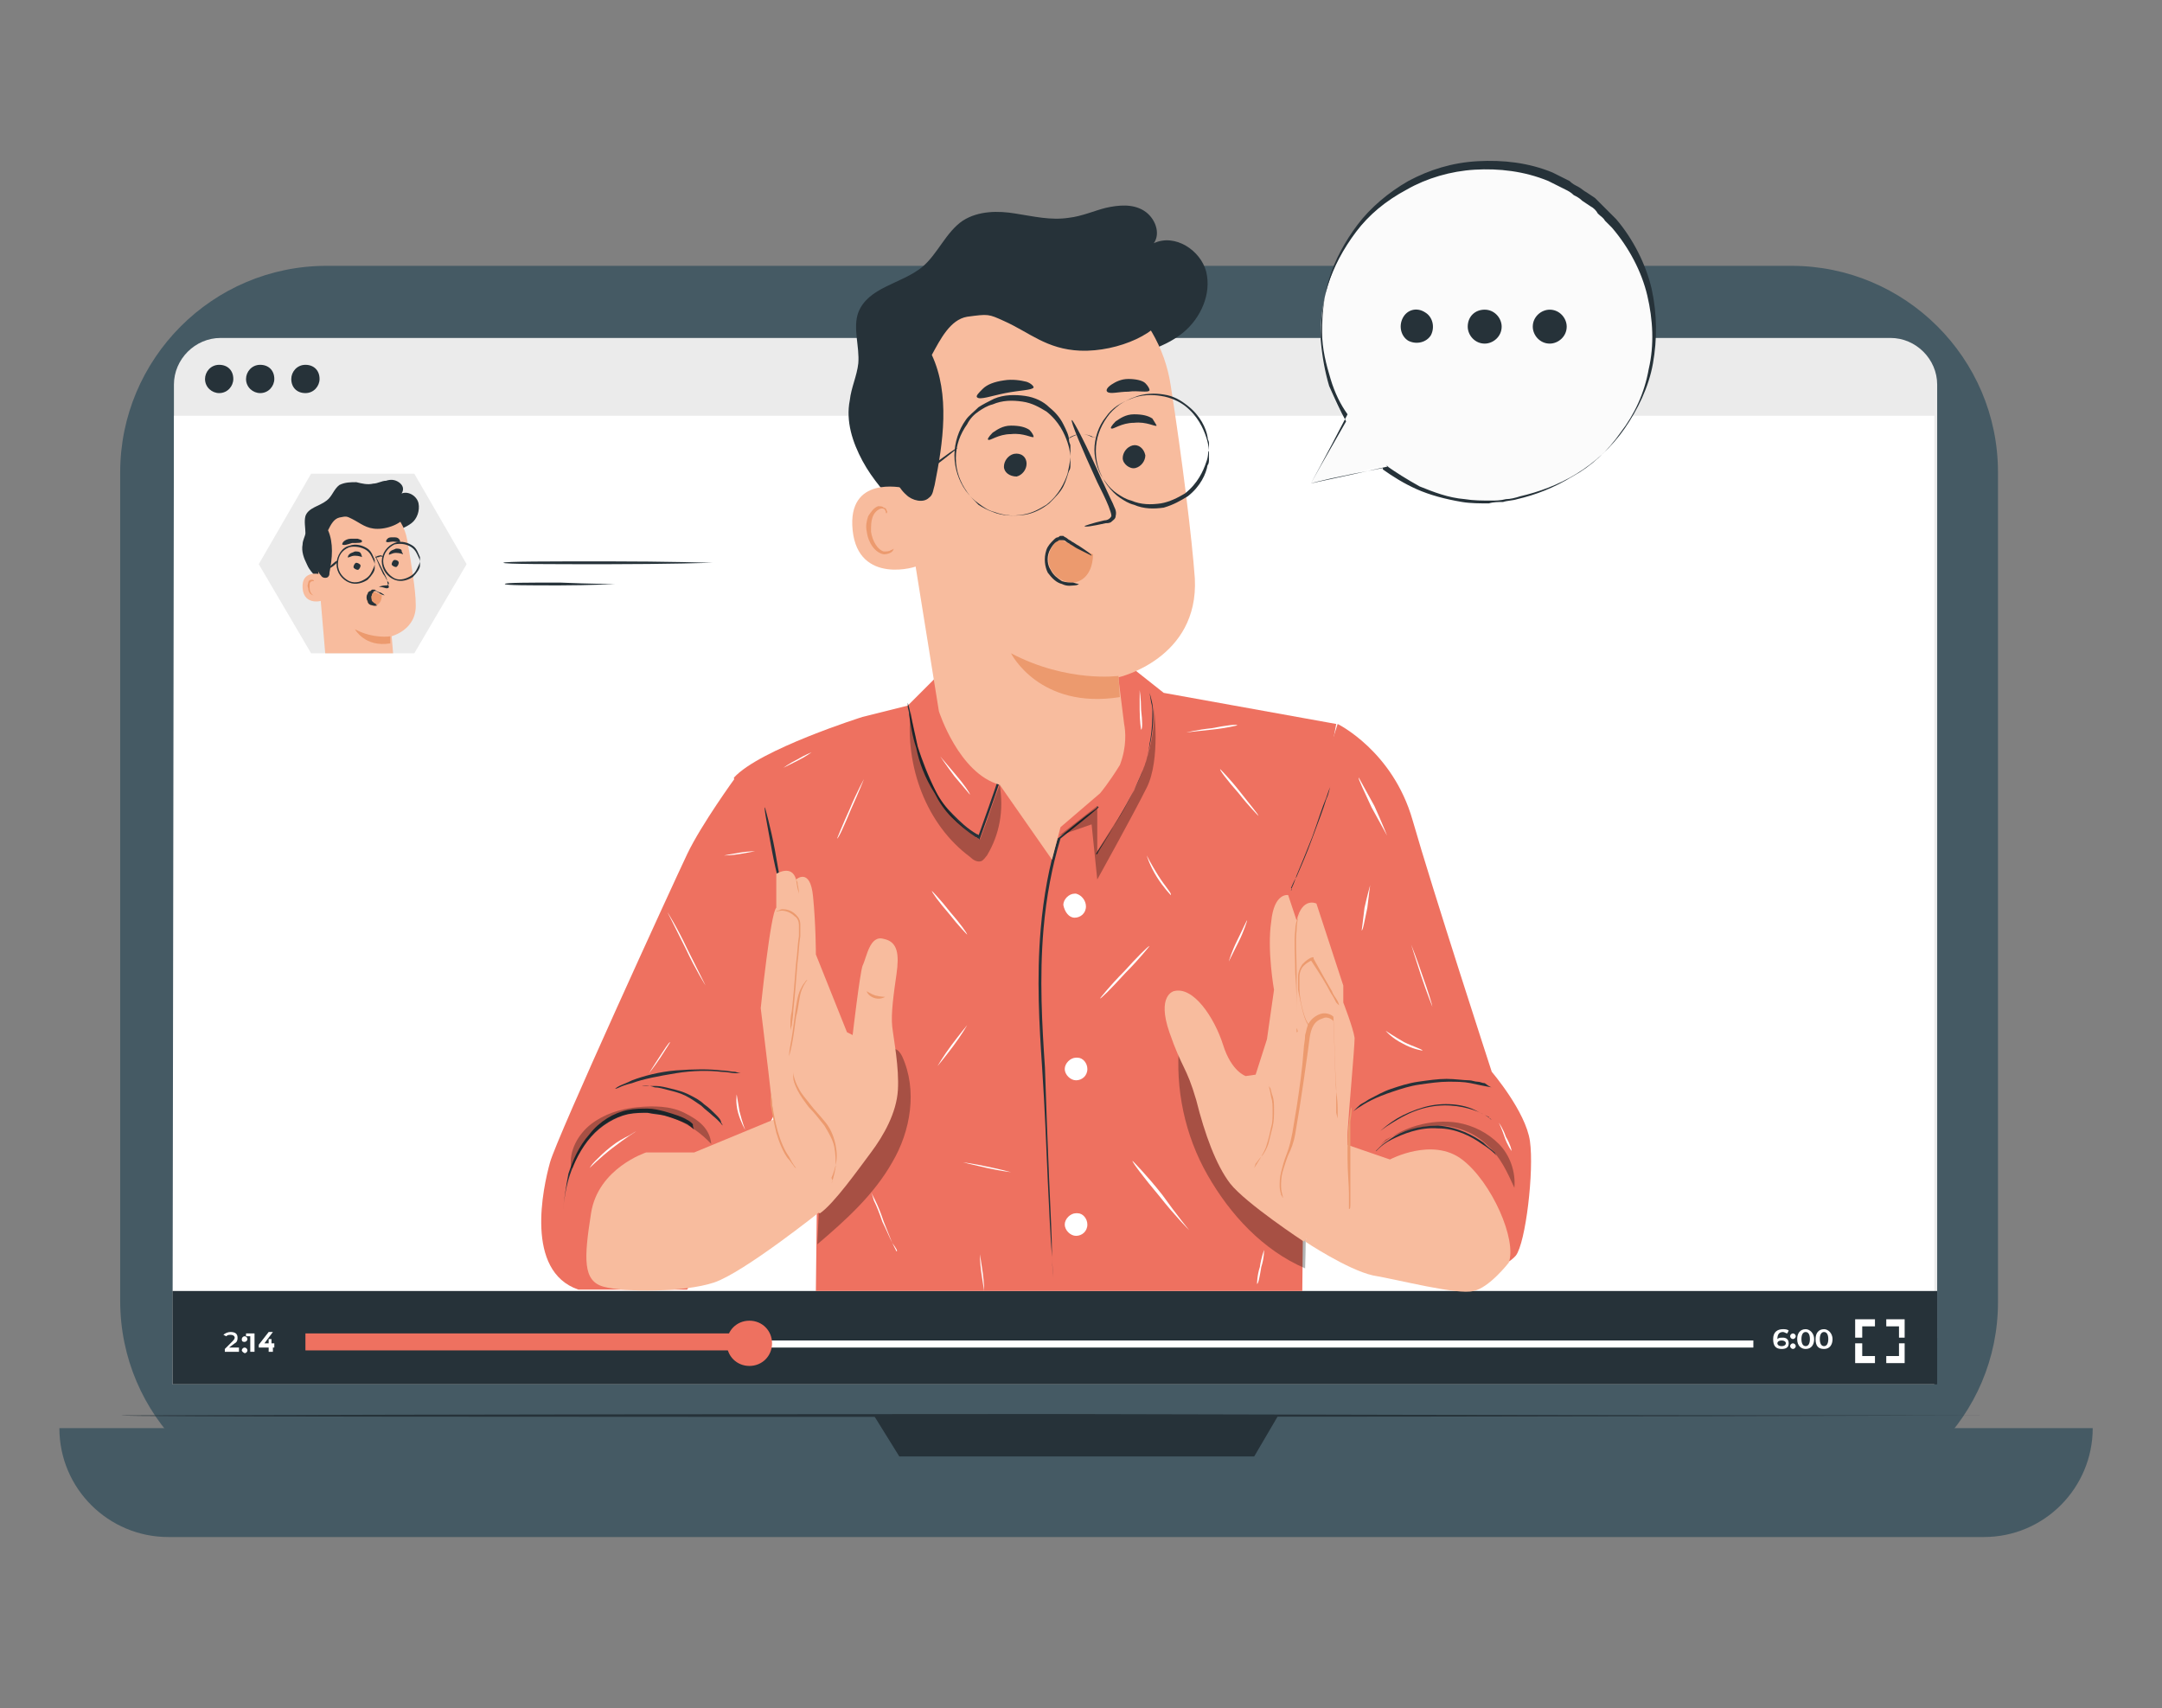 <?xml version="1.0" encoding="utf-8"?>
<!-- Generator: Adobe Illustrator 24.1.1, SVG Export Plug-In . SVG Version: 6.00 Build 0)  -->
<svg version="1.1" id="Capa_1" xmlns="http://www.w3.org/2000/svg" xmlns:xlink="http://www.w3.org/1999/xlink" x="0px" y="0px"
	 viewBox="0 0 152.9 120.8" style="enable-background:new 0 0 152.9 120.8;" xml:space="preserve">
<rect x="0" y="0" width="152.9" height="120.8" fill="#808080" stroke="none"/>
<style type="text/css">
	.st0{fill:#455A64;}
	.st1{fill:#263239;}
	.st2{fill:#EBEBEB;}
	.st3{fill:#FFFFFF;}
	.st4{fill:#EE7160;}
	.st5{fill:#F8BC9E;}
	.st6{fill:#EC9A6E;}
	.st7{opacity:0.3;}
	.st8{fill:#010202;}
	.st9{opacity:0.3;fill:#010202;}
	.st10{fill:#FBFBFB;}
</style>
<g>
	<g>
		<g>
			<g>
				<g>
					<g>
						<g>
							<g>
								<g>
									<g>
										<g>
											<g>
												<path class="st0" d="M126.7,106.6H23.1c-8,0-14.6-6.5-14.6-14.6V33.4c0-8,6.5-14.6,14.6-14.6h103.6
													c8,0,14.6,6.5,14.6,14.6v58.7C141.3,100.1,134.8,106.6,126.7,106.6z"/>
											</g>
										</g>
									</g>
								</g>
								<g>
									<g>
										<g>
											<g>
												<path class="st0" d="M140.3,108.7H11.9c-4.2,0-7.7-3.4-7.7-7.7v0H148v0C148,105.2,144.6,108.7,140.3,108.7z"/>
											</g>
										</g>
									</g>
								</g>
								<g>
									<g>
										<g>
											<g>
												<polygon class="st1" points="61.8,100.1 63.6,103 88.7,103 90.4,100.1 												"/>
											</g>
										</g>
									</g>
								</g>
							</g>
							<g>
								<g>
									<g>
										<g>
											<path class="st1" d="M140.2,100.1c0,0-29.5,0.1-65.8,0.1c-36.4,0-65.8,0-65.8-0.1c0,0,29.5-0.1,65.8-0.1
												C110.7,100.1,140.2,100.1,140.2,100.1z"/>
										</g>
									</g>
								</g>
							</g>
						</g>
					</g>
				</g>
			</g>
			<g>
				<g>
					<g>
						<g>
							<g>
								<g>
									<g>
										<g>
											<path class="st2" d="M133.7,97.8H15.6c-1.8,0-3.3-1.5-3.3-3.3V27.2c0-1.8,1.5-3.3,3.3-3.3h118.1c1.8,0,3.3,1.5,3.3,3.3
												v67.4C137,96.4,135.5,97.8,133.7,97.8z"/>
										</g>
									</g>
								</g>
							</g>
						</g>
						<g>
							<g>
								<g>
									<g>
										<g>
											<polygon class="st3" points="136.8,97.9 12.2,97.9 12.3,29.4 136.8,29.4 											"/>
										</g>
									</g>
								</g>
							</g>
						</g>
						<g>
							<g>
								<g>
									<g>
										<g>
											<path class="st1" d="M22.6,26.8c0,0.5-0.4,1-1,1s-1-0.4-1-1c0-0.5,0.4-1,1-1S22.6,26.2,22.6,26.8z"/>
										</g>
									</g>
								</g>
							</g>
						</g>
						<g>
							<g>
								<g>
									<g>
										<g>
											<path class="st1" d="M16.5,26.8c0,0.5-0.4,1-1,1c-0.5,0-1-0.4-1-1c0-0.5,0.4-1,1-1C16.1,25.8,16.5,26.2,16.5,26.8z"/>
										</g>
									</g>
								</g>
							</g>
						</g>
						<g>
							<g>
								<g>
									<g>
										<g>
											<path class="st1" d="M19.4,26.8c0,0.5-0.4,1-1,1c-0.5,0-1-0.4-1-1c0-0.5,0.4-1,1-1C19,25.8,19.4,26.2,19.4,26.8z"/>
										</g>
									</g>
								</g>
							</g>
						</g>
					</g>
				</g>
			</g>
			<rect x="12.2" y="91.3" class="st1" width="124.8" height="6.6"/>
			<g>
				<g>
					<path class="st3" d="M16.9,95.4v0.2h-1v-0.2l0.5-0.5c0.1-0.1,0.2-0.2,0.2-0.3c0-0.1-0.1-0.2-0.3-0.2c-0.1,0-0.2,0-0.3,0.1
						l-0.2-0.1c0.1-0.1,0.3-0.2,0.5-0.2c0.3,0,0.5,0.1,0.5,0.4c0,0.1,0,0.3-0.2,0.4l-0.4,0.3H16.9z"/>
					<path class="st3" d="M17.1,94.7c0-0.1,0.1-0.2,0.2-0.2c0.1,0,0.2,0.1,0.2,0.2c0,0.1-0.1,0.2-0.2,0.2
						C17.1,94.9,17.1,94.8,17.1,94.7z M17.1,95.5c0-0.1,0.1-0.2,0.2-0.2c0.1,0,0.2,0.1,0.2,0.2c0,0.1-0.1,0.2-0.2,0.2
						C17.1,95.6,17.1,95.5,17.1,95.5z"/>
					<path class="st3" d="M18,94.3v1.3h-0.3v-1.1h-0.3v-0.2H18z"/>
					<path class="st3" d="M19.5,95.3h-0.2v0.3H19v-0.3h-0.7v-0.2l0.7-0.9h0.3l-0.6,0.8H19v-0.3h0.2v0.3h0.2V95.3z"/>
				</g>
				<g>
					<rect x="21.7" y="94.8" class="st3" width="102.3" height="0.5"/>
				</g>
				<g>
					<rect x="21.6" y="94.3" class="st4" width="32" height="1.2"/>
				</g>
				<g>
					<path class="st4" d="M54.6,95c0,0.9-0.7,1.6-1.6,1.6c-0.9,0-1.6-0.7-1.6-1.6c0-0.9,0.7-1.6,1.6-1.6
						C53.9,93.4,54.6,94.1,54.6,95z"/>
				</g>
				<g>
					<path class="st3" d="M126.5,95c0,0.3-0.2,0.4-0.5,0.4c-0.4,0-0.6-0.2-0.6-0.7c0-0.5,0.3-0.7,0.7-0.7c0.1,0,0.3,0,0.4,0.1
						l-0.1,0.2c-0.1,0-0.2-0.1-0.3-0.1c-0.3,0-0.4,0.2-0.4,0.5v0c0.1-0.1,0.2-0.1,0.4-0.1C126.3,94.6,126.5,94.7,126.5,95z
						 M126.3,95c0-0.1-0.1-0.2-0.3-0.2c-0.2,0-0.3,0.1-0.3,0.2c0,0.1,0.1,0.2,0.3,0.2C126.2,95.2,126.3,95.1,126.3,95z"/>
					<path class="st3" d="M126.6,94.5c0-0.1,0.1-0.2,0.2-0.2c0.1,0,0.2,0.1,0.2,0.2c0,0.1-0.1,0.2-0.2,0.2
						C126.7,94.7,126.6,94.6,126.6,94.5z M126.6,95.2c0-0.1,0.1-0.2,0.2-0.2c0.1,0,0.2,0.1,0.2,0.2c0,0.1-0.1,0.2-0.2,0.2
						C126.7,95.4,126.6,95.3,126.6,95.2z"/>
					<path class="st3" d="M127.1,94.7c0-0.4,0.2-0.7,0.6-0.7c0.3,0,0.6,0.3,0.6,0.7c0,0.4-0.2,0.7-0.6,0.7
						C127.4,95.4,127.1,95.2,127.1,94.7z M128,94.7c0-0.3-0.1-0.5-0.3-0.5c-0.2,0-0.3,0.2-0.3,0.5c0,0.3,0.1,0.5,0.3,0.5
						C127.9,95.2,128,95,128,94.7z"/>
					<path class="st3" d="M128.4,94.7c0-0.4,0.2-0.7,0.6-0.7c0.3,0,0.6,0.3,0.6,0.7c0,0.4-0.2,0.7-0.6,0.7
						C128.6,95.4,128.4,95.2,128.4,94.7z M129.3,94.7c0-0.3-0.1-0.5-0.3-0.5c-0.2,0-0.3,0.2-0.3,0.5c0,0.3,0.1,0.5,0.3,0.5
						C129.2,95.2,129.3,95,129.3,94.7z"/>
				</g>
				<g>
					<polygon class="st3" points="131.7,94.6 131.2,94.6 131.2,93.3 132.6,93.3 132.6,93.8 131.7,93.8 					"/>
				</g>
				<g>
					<polygon class="st3" points="132.6,96.4 131.2,96.4 131.2,95 131.7,95 131.7,95.9 132.6,95.9 					"/>
				</g>
				<g>
					<polygon class="st3" points="134.7,96.4 133.4,96.4 133.4,95.9 134.3,95.9 134.3,95 134.7,95 					"/>
				</g>
				<g>
					<polygon class="st3" points="134.7,94.6 134.3,94.6 134.3,93.8 133.4,93.8 133.4,93.3 134.7,93.3 					"/>
				</g>
			</g>
		</g>
		<g>
			<g>
				<polygon class="st2" points="29.3,33.5 22,33.5 18.3,39.9 22,46.2 29.3,46.2 33,39.9 				"/>
				<g>
					<g>
						<g>
							<path class="st1" d="M22.6,41.1c-0.3-0.4-0.7-0.7-0.9-1.2c-0.2-0.4-0.4-0.9-0.3-1.4c0-0.3,0.2-0.6,0.2-0.8
								c0-0.4-0.1-0.8,0-1.2c0.2-0.6,1-0.7,1.5-1.1c0.4-0.3,0.5-0.8,0.9-1.1c0.4-0.2,0.8-0.2,1.2-0.2c0.4,0.1,0.8,0.2,1.2,0.1
								c0.3,0,0.6-0.2,0.9-0.2c0.3-0.1,0.6-0.1,0.9,0.1c0.3,0.2,0.4,0.5,0.2,0.8c0.5-0.2,1.1,0.2,1.2,0.7c0.1,0.5-0.1,1.1-0.5,1.4
								c-0.4,0.3-0.9,0.5-1.5,0.6c-1.5,0.3-3.1,0.1-4.3-0.7"/>
						</g>
						<g>
							<g>
								<g>
									<g>
										<g>
											<g>
												<g>
													<path class="st5" d="M29.4,42.7c0-0.9-0.3-2.8-0.6-4.5c-0.3-1.8-1.9-3.1-3.7-3l-0.2,0c-2,0.2-2.8,2-2.5,4l0.6,7h4.8
														c0,0-0.1-1.2-0.1-1.2C27.6,45,29.5,44.6,29.4,42.7z"/>
													<g>
														<g>
															<g>
																<g>
																	<g>
																		<g>
																			<g>
																				<g>
																					<g>
																						<g>
																							<path class="st6" d="M27.6,45c0,0-1.2,0.2-2.5-0.5c0,0,0.7,1.3,2.5,1L27.6,45z"/>
																						</g>
																					</g>
																				</g>
																			</g>
																		</g>
																	</g>
																</g>
															</g>
														</g>
													</g>
												</g>
											</g>
										</g>
										<g>
											<g>
												<g>
													<g>
														<g>
															<g>
																<g>
																	<g>
																		<g>
																			<g>
																				<g>
																					<g>
																						<g>
																							<g>
																								<g>
																									<g>
																										<path class="st1" d="M28.2,39.8c0,0.1-0.1,0.3-0.2,0.3c-0.1,0-0.3-0.1-0.3-0.2c0-0.1,0.1-0.3,0.2-0.3
																											C28.1,39.6,28.2,39.7,28.2,39.8z"/>
																									</g>
																								</g>
																							</g>
																						</g>
																					</g>
																				</g>
																			</g>
																		</g>
																	</g>
																</g>
																<g>
																	<g>
																		<g>
																			<g>
																				<g>
																					<g>
																						<g>
																							<g>
																								<g>
																									<g>
																										<g>
																											<path class="st1" d="M28.5,39.2c0,0-0.2-0.1-0.5-0.1c-0.3,0-0.5,0.2-0.5,0.1c0,0,0-0.1,0.1-0.2
																												c0.1-0.1,0.2-0.1,0.4-0.2c0.2,0,0.3,0,0.4,0.1C28.4,39.1,28.5,39.1,28.5,39.2z"/>
																										</g>
																									</g>
																								</g>
																							</g>
																						</g>
																					</g>
																				</g>
																			</g>
																		</g>
																	</g>
																</g>
															</g>
															<g>
																<g>
																	<g>
																		<g>
																			<g>
																				<g>
																					<g>
																						<g>
																							<g>
																								<g>
																									<g>
																										<path class="st1" d="M25.5,40c0,0.1-0.1,0.3-0.2,0.3c-0.1,0-0.3-0.1-0.3-0.2c0-0.1,0.1-0.3,0.2-0.3
																											C25.3,39.8,25.5,39.9,25.5,40z"/>
																									</g>
																								</g>
																							</g>
																						</g>
																					</g>
																				</g>
																			</g>
																		</g>
																	</g>
																</g>
																<g>
																	<g>
																		<g>
																			<g>
																				<g>
																					<g>
																						<g>
																							<g>
																								<g>
																									<g>
																										<g>
																											<path class="st1" d="M25.6,39.4c0,0-0.2-0.1-0.5-0.1c-0.3,0-0.5,0.2-0.5,0.1c0,0,0-0.1,0.1-0.2
																												c0.1-0.1,0.2-0.1,0.4-0.2c0.2,0,0.3,0,0.4,0.1C25.6,39.3,25.6,39.4,25.6,39.4z"/>
																										</g>
																									</g>
																								</g>
																							</g>
																						</g>
																					</g>
																				</g>
																			</g>
																		</g>
																	</g>
																</g>
															</g>
															<g>
																<g>
																	<g>
																		<g>
																			<g>
																				<g>
																					<g>
																						<g>
																							<g>
																								<g>
																									<g>
																										<path class="st1" d="M26.8,41.5c0,0,0.2-0.1,0.5-0.1c0.1,0,0.1,0,0.2-0.1c0-0.1,0-0.1-0.1-0.2
																											c-0.1-0.2-0.2-0.4-0.3-0.5c-0.4-0.8-0.6-1.4-0.6-1.4c0,0,0.3,0.6,0.7,1.4c0.1,0.2,0.2,0.4,0.2,0.6
																											c0,0.1,0.1,0.2,0.1,0.3c0,0.1-0.1,0.1-0.1,0.1c0,0-0.1,0-0.1,0C27,41.5,26.8,41.5,26.8,41.5z"/>
																									</g>
																								</g>
																							</g>
																						</g>
																					</g>
																				</g>
																			</g>
																		</g>
																	</g>
																</g>
															</g>
														</g>
													</g>
												</g>
												<g>
													<g>
														<g>
															<g>
																<g>
																	<g>
																		<g>
																			<g>
																				<g>
																					<g>
																						<path class="st1" d="M25.6,38.3c0,0.1-0.3,0.1-0.7,0.1c-0.3,0.1-0.6,0.2-0.7,0.1c0,0,0-0.1,0.1-0.2
																							c0.1-0.1,0.3-0.2,0.5-0.2c0.2,0,0.4,0,0.5,0C25.6,38.2,25.6,38.2,25.6,38.3z"/>
																					</g>
																				</g>
																			</g>
																		</g>
																	</g>
																</g>
															</g>
														</g>
													</g>
												</g>
												<g>
													<g>
														<g>
															<g>
																<g>
																	<g>
																		<g>
																			<g>
																				<g>
																					<g>
																						<path class="st1" d="M28.3,38.3c0,0.1-0.3,0-0.5,0c-0.2,0-0.4,0.1-0.5,0c0,0,0-0.1,0.1-0.2
																							c0.1-0.1,0.2-0.1,0.4-0.1c0.2,0,0.3,0,0.4,0.1C28.3,38.2,28.3,38.3,28.3,38.3z"/>
																					</g>
																				</g>
																			</g>
																		</g>
																	</g>
																</g>
															</g>
														</g>
													</g>
												</g>
											</g>
										</g>
									</g>
								</g>
							</g>
							<g>
								<g>
									<g>
										<g>
											<g>
												<g>
													<g>
														<g>
															<g>
																<g>
																	<g>
																		<path class="st5" d="M22.6,40.6c0,0-1.3-0.3-1.2,1c0.1,1.3,1.5,0.9,1.5,0.8C22.9,42.4,22.6,40.6,22.6,40.6z"/>
																	</g>
																</g>
															</g>
														</g>
													</g>
												</g>
											</g>
										</g>
									</g>
								</g>
								<g>
									<g>
										<g>
											<g>
												<g>
													<g>
														<g>
															<g>
																<g>
																	<g>
																		<g>
																			<path class="st6" d="M22.4,42C22.4,42,22.4,42,22.4,42c-0.1,0.1-0.2,0.1-0.2,0.1c-0.1,0-0.3-0.2-0.3-0.5
																				c0-0.1,0-0.2,0-0.3c0-0.1,0.1-0.2,0.2-0.2c0.1,0,0.1,0,0.1,0c0,0,0,0.1,0,0.1c0,0,0,0,0-0.1c0,0,0-0.1-0.1-0.1
																				c0,0-0.1,0-0.1,0c-0.1,0-0.2,0.1-0.2,0.2c0,0.1-0.1,0.2,0,0.4c0,0.3,0.2,0.5,0.4,0.5
																				C22.2,42.1,22.3,42.1,22.4,42C22.4,42,22.4,42,22.4,42z"/>
																		</g>
																	</g>
																</g>
															</g>
														</g>
													</g>
												</g>
											</g>
										</g>
									</g>
								</g>
							</g>
							<g>
								<g>
									<g>
										<path class="st1" d="M28.7,36.4c-0.1,0.5-1.1,1-2,1c-0.8,0-1.2-0.4-1.8-0.7c-0.4-0.2-0.4-0.2-0.9-0.1
											c-0.4,0.1-0.6,0.5-0.8,0.9c0.4,0.9,0.3,2,0.1,3c0,0.1,0,0.2-0.1,0.3c-0.1,0.1-0.4,0.1-0.5-0.1c-0.2-0.2-0.3-0.5-0.4-0.8
											c-0.2-0.7-0.2-1.4-0.1-2.1c0.1-0.7,0.4-1.4,0.9-1.9c0.6-0.6,1.5-1,2.3-1.1c0.9,0,1.8,0.2,2.5,0.7
											C28.2,35.8,28.5,36.1,28.7,36.4"/>
									</g>
								</g>
							</g>
						</g>
					</g>
					<path class="st6" d="M27,42.1c-0.2-0.1-0.4-0.2-0.7-0.3c0,0-0.1,0-0.1,0c0,0-0.1,0-0.1,0.1c-0.2,0.2-0.2,0.5-0.1,0.7
						c0.1,0.2,0.4,0.3,0.6,0.2C26.9,42.7,27,42.4,27,42.1L27,42.1z"/>
					<g>
						<path class="st1" d="M26.7,42.8c0,0-0.1,0.1-0.4,0c-0.1,0-0.3-0.1-0.3-0.3c-0.1-0.1-0.1-0.4,0-0.5c0-0.1,0.1-0.2,0.2-0.2
							c0,0,0.1-0.1,0.1-0.1c0,0,0.1,0,0.2,0c0.1,0.1,0.3,0.2,0.4,0.2c0.2,0.1,0.3,0.2,0.3,0.2c0,0-0.1,0-0.3-0.1
							c-0.1-0.1-0.2-0.1-0.3-0.2c0,0,0,0-0.1,0c0,0-0.1,0-0.1,0.1c-0.1,0.1-0.1,0.1-0.1,0.2c-0.1,0.1,0,0.3,0,0.4
							c0.1,0.1,0.2,0.2,0.3,0.2C26.5,42.8,26.7,42.8,26.7,42.8z"/>
					</g>
					<g>
						<path class="st1" d="M26.5,39.9c0,0,0-0.1-0.1-0.3c-0.1-0.2-0.2-0.5-0.5-0.7c-0.3-0.2-0.8-0.3-1.2-0.2
							c-0.5,0.2-0.8,0.6-0.8,1.2c0,0.6,0.4,1,0.8,1.2c0.5,0.2,0.9,0,1.2-0.2c0.3-0.2,0.4-0.5,0.5-0.7C26.5,40,26.5,39.9,26.5,39.9
							C26.5,39.9,26.5,39.9,26.5,39.9c0,0.1,0,0.2,0,0.3c0,0.2-0.2,0.5-0.5,0.8c-0.3,0.2-0.8,0.4-1.3,0.2c-0.5-0.2-0.9-0.7-0.9-1.3
							c0-0.6,0.4-1.2,0.9-1.3c0.5-0.2,1,0,1.3,0.2c0.3,0.2,0.4,0.6,0.5,0.8C26.5,39.6,26.5,39.7,26.5,39.9
							C26.5,39.8,26.5,39.9,26.5,39.9z"/>
					</g>
					<g>
						<path class="st1" d="M29.7,39.7c0,0,0-0.1-0.1-0.3c-0.1-0.2-0.2-0.5-0.5-0.7c-0.3-0.2-0.7-0.3-1.2-0.2
							c-0.4,0.2-0.8,0.6-0.8,1.2c0,0.5,0.4,1,0.8,1.2c0.4,0.2,0.9,0,1.2-0.2c0.3-0.2,0.4-0.5,0.5-0.7C29.7,39.8,29.7,39.7,29.7,39.7
							C29.7,39.7,29.7,39.8,29.7,39.7c0,0.1,0,0.2,0,0.3c0,0.2-0.2,0.5-0.5,0.8c-0.3,0.2-0.8,0.4-1.3,0.2c-0.5-0.2-0.9-0.7-0.9-1.3
							c0-0.6,0.4-1.1,0.9-1.3c0.5-0.2,1,0,1.3,0.2c0.3,0.2,0.4,0.6,0.5,0.8C29.7,39.5,29.7,39.6,29.7,39.7
							C29.7,39.7,29.7,39.7,29.7,39.7z"/>
					</g>
					<g>
						<path class="st1" d="M27.1,39.4c0,0-0.2-0.1-0.3,0c-0.2,0-0.3,0.1-0.3,0.1c0,0,0.1-0.2,0.3-0.2C27,39.2,27.1,39.4,27.1,39.4z"
							/>
					</g>
					<g>
						<path class="st1" d="M23.9,39.7c0,0-0.2,0.3-0.6,0.5c-0.3,0.2-0.6,0.4-0.6,0.4c0,0,0.2-0.3,0.6-0.5
							C23.6,39.8,23.8,39.6,23.9,39.7z"/>
					</g>
				</g>
			</g>
			<g>
				<path class="st1" d="M50.4,39.8c0,0-3.3,0.1-7.4,0.1c-4.1,0-7.4,0-7.4-0.1s3.3-0.1,7.4-0.1C47.1,39.7,50.4,39.8,50.4,39.8z"/>
			</g>
			<g>
				<path class="st1" d="M43.5,41.3c0,0-1.8,0.1-3.9,0.1c-2.2,0-3.9,0-3.9-0.1s1.8-0.1,3.9-0.1C41.8,41.3,43.5,41.3,43.5,41.3z"/>
			</g>
		</g>
	</g>
	<g>
		<path class="st4" d="M94.6,51.2c0,0,3.9,1.9,5.3,6.8c1.4,4.9,5.6,17.8,5.6,17.8s2.4,2.8,2.7,4.9c0.3,2.1-0.3,7.2-1,8.1
			c-0.8,0.9-1.9,0.8-1.9,0.8l-10.1-1l-4-26.7L94.6,51.2z"/>
		<path class="st4" d="M61,50.7c0,0-7.3,2.3-9.1,4.3l5.9,27.6l-0.1,8.7h34.4c0-0.4,0.3-28.9,0.3-28.9l2.1-11.2L82.3,49l-2.4-1.9
			l-13.6,0.7l-2.1,2.1L61,50.7z"/>
		<g class="st7">
			<path class="st8" d="M63.8,74.7c-0.1-0.2-0.3-0.5-0.5-0.5c-0.4-0.1-0.7,0.4-0.8,0.8c-1.1,3.2-2.6,6.1-4.5,8.8L57.8,88
				c2-1.7,4-3.5,5.3-5.8C64.4,80,64.9,77.1,63.8,74.7z"/>
		</g>
		<path class="st4" d="M52,55c0,0-2.4,3.3-3.4,5.4c-1,2.1-9.2,20-9.7,21.8c-0.5,1.8-1.8,7.7,2,9h7.7l7.8-15.7l0.4-18.2L52,55z"/>
		<g>
			<path class="st1" d="M49.1,79.9c0,0-0.2-0.2-0.5-0.4c-0.4-0.2-0.9-0.4-1.6-0.6c-0.4-0.1-0.8-0.1-1.2-0.2c-0.4,0-0.9,0-1.4,0.1
				c-0.9,0.2-1.9,0.8-2.6,1.6c-0.7,0.8-1.2,1.8-1.5,2.7c-0.3,0.9-0.4,1.8-0.5,2.5c-0.1,0.7-0.1,1.3-0.1,1.7c0,0.2,0,0.3,0,0.5
				c0,0.1,0,0.2,0,0.2c0,0,0-0.1,0-0.2c0-0.1,0-0.3,0-0.5c0-0.4,0-1,0.1-1.7c0.1-0.7,0.2-1.6,0.4-2.6c0.3-0.9,0.7-1.9,1.5-2.8
				c0.7-0.9,1.7-1.5,2.7-1.7c0.5-0.1,1-0.1,1.4-0.1c0.4,0,0.8,0.1,1.2,0.2c0.7,0.2,1.3,0.4,1.6,0.6c0.2,0.1,0.3,0.2,0.4,0.3
				C49,79.8,49.1,79.9,49.1,79.9z"/>
		</g>
		<g>
			<path class="st1" d="M45.4,76.8c0,0,0.1,0,0.3,0c0.2,0,0.4,0,0.7,0c0.3,0,0.7,0.1,1.1,0.2c0.4,0.1,0.8,0.2,1.2,0.4
				c0.4,0.2,0.8,0.4,1.1,0.7c0.3,0.2,0.6,0.5,0.8,0.7c0.2,0.2,0.4,0.4,0.4,0.6c0.1,0.1,0.1,0.2,0.1,0.2c0,0-0.2-0.3-0.7-0.7
				c-0.2-0.2-0.5-0.4-0.8-0.7c-0.3-0.2-0.7-0.5-1.1-0.7c-0.4-0.2-0.8-0.3-1.2-0.4c-0.4-0.1-0.7-0.2-1-0.2
				C45.8,76.7,45.4,76.8,45.4,76.8z"/>
		</g>
		<g>
			<path class="st1" d="M52.4,75.9c0,0-0.1,0-0.4,0c-0.2,0-0.6-0.1-1-0.1c-0.8-0.1-2-0.1-3.2,0.1c-1.2,0.2-2.3,0.4-3.1,0.7
				c-0.4,0.1-0.7,0.2-0.9,0.3c-0.2,0.1-0.3,0.1-0.3,0.1c0,0,0.1-0.1,0.3-0.2c0.2-0.1,0.5-0.2,0.9-0.4c0.8-0.3,1.9-0.6,3.1-0.7
				c1.3-0.1,2.4-0.1,3.2,0c0.4,0,0.7,0.1,1,0.1C52.3,75.9,52.4,75.9,52.4,75.9z"/>
		</g>
		<g>
			<path class="st1" d="M74.4,60.6C74.4,60.6,74.4,60.6,74.4,60.6c-0.1-0.2-0.2-0.3-0.3-0.4c-0.2-0.3-0.5-0.6-0.8-1.1
				c-0.7-0.9-1.6-2.3-2.7-3.8l0.1,0c-0.4,1.2-0.9,2.6-1.4,4l0,0.1l-0.1-0.1c-0.1,0-0.1-0.1-0.2-0.1c-0.6-0.4-1.2-0.9-1.7-1.4
				c-0.5-0.5-0.9-1.1-1.2-1.7c-0.7-1.1-1.1-2.2-1.3-3.2c-0.3-0.9-0.4-1.7-0.5-2.3c0-0.3-0.1-0.5-0.1-0.6c0-0.1,0-0.1,0-0.2
				c0,0,0-0.1,0-0.1c0,0,0.1,0.3,0.2,0.8c0.1,0.5,0.3,1.3,0.5,2.3c0.3,0.9,0.7,2,1.3,3.2c0.3,0.6,0.7,1.1,1.2,1.6
				c0.5,0.5,1,1,1.7,1.4c0.1,0,0.1,0.1,0.2,0.1l-0.1,0c0.5-1.4,1-2.8,1.4-4l0-0.1l0.1,0.1c1.1,1.6,2,2.9,2.6,3.8
				c0.3,0.5,0.6,0.8,0.7,1.1c0.1,0.1,0.1,0.2,0.2,0.3C74.4,60.6,74.4,60.6,74.4,60.6z"/>
		</g>
		<g class="st7">
			<path class="st8" d="M83.4,73.8c-0.3,3.2,0.4,6.5,2,9.3c1.6,2.8,3.9,5.3,6.9,6.6c0.1-2.8,0-6.2,0.1-9L83.4,73.8z"/>
		</g>
		<g>
			<path class="st5" d="M83,70.1c0,0-1.2,0.3-0.3,2.9c0.9,2.6,1.2,2.4,1.9,4.8c0.6,2.4,1.4,4.6,2.4,5.9c1.1,1.4,5.2,4.1,5.2,4.1
				l3.6-3.4c0,0-0.6-2.6-0.5-4.3c0.1-1.7,0.5-6,0.5-6.7c-0.1-0.7-0.8-2.5-0.8-2.5v-1.2l-1.9-5.8c0,0-1-0.5-1.4,1.2l-0.6-1.8
				c0,0-1-0.2-1.2,1.9c-0.3,2,0.2,4.8,0.2,4.8l-0.5,3.5L88.8,76l-0.7,0.1c0,0-1-0.3-1.6-2.2C85.9,72,84.4,69.7,83,70.1z"/>
			<g>
				<path class="st6" d="M94.6,79.1c0,0,0,0,0-0.1c0-0.1,0-0.2,0-0.4c0-0.3,0-0.8-0.1-1.4c-0.1-1.2-0.1-3-0.2-5l0,0
					c-0.2-0.2-0.5-0.3-0.7-0.2c-0.3,0.1-0.5,0.2-0.7,0.5c-0.3,0.5-0.3,1.2-0.4,1.8c-0.2,1.5-0.4,2.8-0.6,4.1
					c-0.1,0.6-0.2,1.2-0.3,1.8c-0.1,0.6-0.3,1.1-0.5,1.5c-0.2,0.5-0.3,0.9-0.4,1.2c-0.1,0.4-0.1,0.7-0.1,1c0,0.5,0.2,0.8,0.1,0.8
					c0,0,0-0.1-0.1-0.2c0-0.1-0.1-0.3-0.1-0.6c0-0.3,0-0.6,0.1-1c0.1-0.4,0.2-0.8,0.4-1.3c0.2-0.5,0.3-1,0.4-1.5
					c0.1-0.6,0.2-1.2,0.3-1.8c0.2-1.3,0.4-2.7,0.5-4.1c0-0.3,0.1-0.6,0.1-1c0.1-0.3,0.1-0.6,0.3-0.9c0.2-0.3,0.5-0.5,0.8-0.6
					c0.3-0.1,0.7,0,0.9,0.2l0,0l0,0c0.1,2,0.1,3.7,0.2,5c0,0.6,0,1.1,0,1.4c0,0.2,0,0.3,0,0.4C94.6,79.1,94.6,79.1,94.6,79.1z"/>
			</g>
			<g>
				<path class="st6" d="M92.6,72.6c0,0-0.1-0.1-0.2-0.3c-0.1-0.2-0.2-0.5-0.3-0.9c-0.1-0.4-0.2-0.9-0.3-1.4c0-0.3,0-0.6,0-0.9
					c0-0.3,0.1-0.6,0.3-0.9c0.2-0.2,0.4-0.4,0.7-0.5l0.1,0l0,0.1c0.5,0.9,1,1.8,1.3,2.3c0.1,0.3,0.3,0.5,0.4,0.7
					c0.1,0.2,0.1,0.3,0.1,0.3c0,0-0.1-0.1-0.2-0.2c-0.1-0.2-0.2-0.4-0.4-0.7c-0.3-0.6-0.8-1.4-1.4-2.3l0.1,0
					c-0.2,0.1-0.4,0.2-0.6,0.4c-0.2,0.2-0.3,0.5-0.3,0.8c0,0.3,0,0.6,0,0.8c0,0.5,0.1,1,0.2,1.4c0.1,0.4,0.2,0.7,0.3,0.9
					C92.6,72.5,92.6,72.6,92.6,72.6z"/>
			</g>
			<g>
				<path class="st6" d="M91.7,73c0,0,0-0.1,0-0.3c0-0.2,0-0.5,0-0.9c0-0.8,0-1.8-0.1-3c0-1.2-0.1-2.2,0-3c0-0.4,0.1-0.7,0.2-0.9
					c0.1-0.2,0.1-0.3,0.1-0.3c0,0-0.2,0.5-0.2,1.2c-0.1,0.8,0,1.8,0,3c0,1.2,0,2.2,0,3c0,0.4,0,0.7,0,0.9C91.8,72.9,91.8,73,91.7,73
					z"/>
			</g>
			<g>
				<path class="st6" d="M88.7,82.6c0,0,0.2-0.3,0.5-0.8c0.1-0.2,0.3-0.5,0.4-0.9c0.1-0.3,0.2-0.7,0.3-1.2C90,79.4,90,79,90,78.6
					c0-0.4,0-0.7-0.1-1c-0.1-0.6-0.2-0.9-0.2-0.9c0,0,0,0.1,0.1,0.2c0.1,0.1,0.1,0.4,0.2,0.6c0.1,0.3,0.1,0.6,0.1,1
					c0,0.4,0,0.8-0.1,1.2c-0.1,0.4-0.2,0.8-0.3,1.2c-0.1,0.3-0.3,0.7-0.5,0.9c-0.2,0.2-0.3,0.4-0.4,0.5
					C88.7,82.6,88.7,82.6,88.7,82.6z"/>
			</g>
			<path class="st5" d="M95.1,80.9l3.2,1.1c0,0,3-1.6,5.1,0c2.1,1.6,3.9,5.7,3.3,7.3c0,0-1.4,1.8-2.5,2c-1.1,0.3-5.3-0.8-7.1-1.1
				c-1.8-0.4-4.8-2.4-4.8-2.4L95.1,80.9z"/>
			<g>
				<path class="st6" d="M95.4,85.5c0,0,0-0.1,0-0.3c0-0.2,0-0.5,0-0.8c0-0.6-0.1-1.5-0.1-2.5c0-1,0-1.9,0.1-2.5
					c0-0.3,0.1-0.6,0.1-0.8c0-0.2,0.1-0.3,0.1-0.3c0,0,0,0.4-0.1,1c0,0.6,0,1.5,0,2.5c0,1,0,1.8,0,2.5c0,0.3,0,0.6,0,0.8
					C95.5,85.4,95.5,85.5,95.4,85.5z"/>
			</g>
		</g>
		<g>
			<path class="st1" d="M105.9,81.8c0,0-0.3-0.4-1.1-0.9c-0.7-0.5-1.8-1.1-3.1-1.1c-1.3-0.1-2.5,0.4-3.3,0.8
				c-0.8,0.4-1.1,0.9-1.1,0.8c0,0,0.1-0.1,0.3-0.3c0.2-0.2,0.5-0.4,0.8-0.6c0.7-0.5,1.9-0.9,3.3-0.9c1.4,0.1,2.5,0.7,3.2,1.2
				c0.3,0.3,0.6,0.5,0.8,0.7C105.8,81.7,105.9,81.8,105.9,81.8z"/>
		</g>
		<g>
			<path class="st1" d="M105.5,79.2c0,0-0.4-0.4-1.3-0.7c-0.9-0.3-2.2-0.5-3.6-0.1c-0.7,0.2-1.3,0.5-1.8,0.8c-0.5,0.3-1,0.6-1.3,0.9
				c-0.4,0.3-0.6,0.6-0.8,0.8c-0.2,0.2-0.3,0.3-0.3,0.3c0,0,0.1-0.1,0.3-0.3c0.2-0.2,0.4-0.5,0.8-0.8c0.3-0.3,0.8-0.7,1.3-1
				c0.5-0.3,1.2-0.6,1.9-0.8c1.4-0.4,2.8-0.2,3.6,0.2c0.4,0.2,0.8,0.4,1,0.5C105.3,79,105.3,79.1,105.5,79.2
				C105.4,79.2,105.5,79.2,105.5,79.2z"/>
		</g>
		<g>
			<path class="st1" d="M105.5,76.9c0,0-0.6-0.1-1.5-0.3c-0.5-0.1-1-0.1-1.6-0.1c-0.6,0-1.3,0.1-2,0.2c-0.7,0.1-1.3,0.3-1.9,0.5
				c-0.6,0.2-1.1,0.4-1.5,0.6c-0.8,0.4-1.3,0.8-1.3,0.8c0,0,0.1-0.1,0.3-0.3c0.1-0.1,0.2-0.2,0.4-0.3c0.2-0.1,0.3-0.2,0.5-0.3
				c0.4-0.2,0.9-0.5,1.5-0.7c0.6-0.2,1.2-0.4,1.9-0.5c0.7-0.1,1.4-0.2,2-0.2c0.6,0,1.2,0.1,1.6,0.1c0.2,0,0.4,0.1,0.6,0.1
				c0.2,0,0.3,0.1,0.5,0.1C105.4,76.9,105.5,76.9,105.5,76.9z"/>
		</g>
		<g>
			<path class="st1" d="M81.3,49c0,0,0.1,0.3,0.2,0.8c0.1,0.6,0.1,1.4-0.1,2.5c-0.1,0.5-0.2,1.1-0.4,1.7c-0.2,0.6-0.5,1.2-0.8,1.9
				c-0.7,1.3-1.5,2.7-2.5,4.3l-0.1,0.2l0-0.2c0-1,0-2.1,0-3.2l0.1,0.1c-0.8,0.7-1.7,1.4-2.7,2.2l0,0c-0.6,2-1,4.1-1.2,6.4
				c-0.3,3.5-0.1,6.8,0.1,9.8c0.1,3,0.2,5.7,0.3,8c0.1,2.3,0.2,4.1,0.2,5.4c0,0.6,0.1,1.1,0.1,1.5c0,0.2,0,0.3,0,0.4
				c0,0.1,0,0.1,0,0.1s0,0,0-0.1c0-0.1,0-0.2,0-0.4c0-0.3-0.1-0.8-0.1-1.5c-0.1-1.3-0.2-3.1-0.3-5.4c-0.1-2.3-0.2-5-0.4-8
				c-0.2-3-0.4-6.3-0.1-9.8c0.2-2.3,0.6-4.5,1.2-6.4l0,0l0,0c0.9-0.7,1.8-1.5,2.7-2.1l0.1-0.1l0,0.1c0,1.1,0,2.2,0,3.2l-0.1,0
				c2-3,3.6-5.7,3.8-7.8c0.2-1,0.2-1.9,0.2-2.4c0-0.3-0.1-0.5-0.1-0.6C81.3,49,81.3,49,81.3,49z"/>
		</g>
		<path class="st3" d="M76.2,85.8l-0.1,0c-0.4,0-0.8,0.4-0.8,0.8c0,0.4,0.4,0.8,0.8,0.8c0.4,0,0.8-0.3,0.8-0.8
			C76.9,86.2,76.6,85.8,76.2,85.8z"/>
		<g>
			<path class="st3" d="M76.2,74.8l-0.1,0c-0.4,0-0.8,0.4-0.8,0.8c0,0.4,0.4,0.8,0.8,0.8c0.4,0,0.8-0.3,0.8-0.8
				C76.9,75.2,76.6,74.8,76.2,74.8z"/>
			<path class="st3" d="M76,64.9c0.4,0,0.8-0.3,0.8-0.8c0-0.4-0.3-0.8-0.7-0.9l-0.1,0c-0.4,0-0.8,0.4-0.8,0.8
				C75.3,64.5,75.6,64.9,76,64.9z"/>
		</g>
		<g>
			<g>
				<g>
					<path class="st1" d="M63.7,36.1c-1-1.1-2-2.2-2.7-3.5c-0.7-1.3-1.2-2.8-0.9-4.3c0.1-0.9,0.5-1.7,0.6-2.6c0.1-1.2-0.4-2.5,0-3.6
						c0.7-1.8,3-2,4.5-3.2c1.1-0.9,1.7-2.5,2.9-3.3c1.1-0.7,2.5-0.7,3.7-0.5c1.3,0.2,2.5,0.5,3.8,0.3c0.9-0.1,1.8-0.5,2.6-0.7
						c0.9-0.2,1.9-0.3,2.7,0.2c0.8,0.5,1.2,1.6,0.7,2.3c1.5-0.7,3.3,0.5,3.7,2c0.4,1.6-0.4,3.3-1.6,4.3c-1.2,1-2.9,1.5-4.4,1.8
						c-4.5,0.8-9.4,0.4-13.2-2.1"/>
				</g>
				<g>
					<g>
						<g>
							<g>
								<g>
									<g>
										<g>
											<g>
												<g>
													<g>
														<g>
															<g>
																<g>
																	<g>
																		<g>
																			<g>
																				<g>
																					<path class="st5" d="M79.5,51.2c-0.2-1.7-0.4-3.1-0.4-3.3c0,0,5.7-1.3,5.4-7c-0.2-2.8-0.9-8.5-1.7-13.6
																						c-0.8-5.5-5.8-9.5-11.3-9.1l-0.6,0c-6,0.7-8.6,6.2-7.7,12.2l3.2,19.9c0,0,1.4,4.4,4.3,5.2l3.7,5.3l0.6-2.3
																						l2.8-2.4c0,0,0.6-0.7,1.4-2C79.7,52.8,79.6,51.7,79.5,51.2z"/>
																				</g>
																			</g>
																		</g>
																	</g>
																</g>
															</g>
														</g>
													</g>
												</g>
											</g>
											<g>
												<g>
													<g>
														<g>
															<g>
																<g>
																	<g>
																		<g>
																			<g>
																				<g>
																					<path class="st6" d="M79.1,47.8c0,0-3.6,0.5-7.6-1.6c0,0,2,4,7.7,3.1L79.1,47.8z"/>
																				</g>
																			</g>
																		</g>
																	</g>
																</g>
															</g>
														</g>
													</g>
												</g>
											</g>
										</g>
									</g>
								</g>
								<g>
									<g>
										<g>
											<g>
												<g>
													<g>
														<g>
															<g>
																<g>
																	<g>
																		<g>
																			<g>
																				<g>
																					<g>
																						<g>
																							<g>
																								<path class="st1" d="M81,32.2c0,0.4-0.3,0.8-0.7,0.9c-0.4,0.1-0.9-0.3-0.9-0.7c0-0.4,0.3-0.8,0.7-0.9
																									C80.5,31.4,80.9,31.7,81,32.2z"/>
																							</g>
																						</g>
																					</g>
																				</g>
																			</g>
																		</g>
																	</g>
																</g>
															</g>
														</g>
														<g>
															<g>
																<g>
																	<g>
																		<g>
																			<g>
																				<g>
																					<g>
																						<g>
																							<g>
																								<g>
																									<path class="st1" d="M81.8,30.1c-0.1,0.1-0.7-0.3-1.6-0.2c-0.9,0-1.5,0.5-1.6,0.4c-0.1,0,0-0.2,0.3-0.5
																										c0.3-0.2,0.7-0.5,1.3-0.5c0.6,0,1,0.1,1.3,0.3C81.7,29.9,81.8,30.1,81.8,30.1z"/>
																								</g>
																							</g>
																						</g>
																					</g>
																				</g>
																			</g>
																		</g>
																	</g>
																</g>
															</g>
														</g>
													</g>
													<g>
														<g>
															<g>
																<g>
																	<g>
																		<g>
																			<g>
																				<g>
																					<g>
																						<g>
																							<g>
																								<path class="st1" d="M72.6,32.8c0,0.4-0.3,0.8-0.7,0.9C71.4,33.7,71,33.4,71,33c0-0.4,0.3-0.8,0.7-0.9
																									C72.2,32,72.6,32.3,72.6,32.8z"/>
																							</g>
																						</g>
																					</g>
																				</g>
																			</g>
																		</g>
																	</g>
																</g>
															</g>
														</g>
														<g>
															<g>
																<g>
																	<g>
																		<g>
																			<g>
																				<g>
																					<g>
																						<g>
																							<g>
																								<g>
																									<path class="st1" d="M73.1,30.9c-0.1,0.1-0.7-0.3-1.6-0.2c-0.9,0-1.5,0.5-1.6,0.4c-0.1,0,0-0.2,0.3-0.5
																										c0.3-0.2,0.7-0.5,1.3-0.5c0.6,0,1,0.1,1.3,0.3C73,30.6,73.1,30.8,73.1,30.9z"/>
																								</g>
																							</g>
																						</g>
																					</g>
																				</g>
																			</g>
																		</g>
																	</g>
																</g>
															</g>
														</g>
													</g>
													<g>
														<g>
															<g>
																<g>
																	<g>
																		<g>
																			<g>
																				<g>
																					<g>
																						<g>
																							<g>
																								<path class="st1" d="M76.7,37.2c0,0,0.5-0.2,1.4-0.4c0.2,0,0.4-0.1,0.5-0.3c0-0.2-0.1-0.4-0.2-0.7
																									c-0.2-0.5-0.5-1.1-0.8-1.7c-1.1-2.4-1.9-4.3-1.8-4.4c0.1,0,1.1,1.9,2.1,4.2c0.3,0.6,0.5,1.1,0.8,1.7
																									c0.1,0.3,0.3,0.5,0.2,0.9c0,0.2-0.2,0.3-0.3,0.4c-0.1,0.1-0.3,0.1-0.4,0.1C77.3,37.2,76.7,37.3,76.7,37.2z"
																									/>
																							</g>
																						</g>
																					</g>
																				</g>
																			</g>
																		</g>
																	</g>
																</g>
															</g>
														</g>
													</g>
												</g>
											</g>
										</g>
										<g>
											<g>
												<g>
													<g>
														<g>
															<g>
																<g>
																	<g>
																		<g>
																			<g>
																				<path class="st1" d="M73.1,27.4c-0.1,0.2-1,0.2-2,0.4c-1,0.2-1.8,0.5-2,0.3c-0.1-0.1,0.1-0.3,0.4-0.6
																					c0.3-0.3,0.8-0.5,1.5-0.6c0.6-0.1,1.2,0,1.6,0.1C72.9,27.1,73.1,27.3,73.1,27.4z"/>
																			</g>
																		</g>
																	</g>
																</g>
															</g>
														</g>
													</g>
												</g>
											</g>
										</g>
										<g>
											<g>
												<g>
													<g>
														<g>
															<g>
																<g>
																	<g>
																		<g>
																			<g>
																				<path class="st1" d="M81.3,27.6c-0.1,0.2-0.8,0-1.5,0.1c-0.7,0-1.3,0.2-1.5,0c-0.1-0.1,0-0.3,0.3-0.5
																					c0.3-0.2,0.7-0.4,1.2-0.4c0.5,0,1,0.1,1.2,0.3C81.2,27.3,81.3,27.5,81.3,27.6z"/>
																			</g>
																		</g>
																	</g>
																</g>
															</g>
														</g>
													</g>
												</g>
											</g>
										</g>
									</g>
								</g>
							</g>
						</g>
					</g>
					<g>
						<g>
							<g>
								<g>
									<g>
										<g>
											<g>
												<g>
													<g>
														<g>
															<g>
																<path class="st5" d="M63.9,34.5c-0.1,0-4-0.9-3.6,3c0.4,3.9,4.6,2.6,4.6,2.5C64.9,40,63.9,34.5,63.9,34.5z"/>
															</g>
														</g>
													</g>
												</g>
											</g>
										</g>
									</g>
								</g>
							</g>
						</g>
						<g>
							<g>
								<g>
									<g>
										<g>
											<g>
												<g>
													<g>
														<g>
															<g>
																<g>
																	<path class="st6" d="M63.2,38.8c0,0-0.1,0.1-0.2,0.1C62.9,39,62.7,39,62.5,39c-0.4-0.1-0.8-0.7-0.9-1.4
																		c0-0.4,0-0.7,0.1-1c0.1-0.3,0.3-0.5,0.5-0.6c0.2-0.1,0.4,0,0.4,0.1c0.1,0.1,0,0.2,0.1,0.2c0,0,0.1-0.1,0-0.2
																		c0-0.1-0.1-0.2-0.2-0.2c-0.1-0.1-0.2-0.1-0.4-0.1c-0.3,0.1-0.5,0.4-0.7,0.7c-0.1,0.3-0.2,0.7-0.1,1.1
																		c0.1,0.8,0.6,1.5,1.2,1.6c0.3,0,0.5-0.1,0.6-0.2C63.2,38.9,63.2,38.8,63.2,38.8z"/>
																</g>
															</g>
														</g>
													</g>
												</g>
											</g>
										</g>
									</g>
								</g>
							</g>
						</g>
					</g>
					<g>
						<g>
							<g>
								<path class="st1" d="M82.5,21.9c-0.3,1.6-3.4,3-6.1,2.9c-2.4-0.1-3.6-1.3-5.4-2.1c-1.1-0.5-1.1-0.5-2.6-0.3
									c-1.2,0.2-1.9,1.6-2.5,2.7c1.3,2.8,0.8,6.2,0.2,9.2c-0.1,0.3-0.1,0.7-0.4,0.9c-0.4,0.4-1.2,0.2-1.6-0.2
									c-0.7-0.6-1-1.6-1.2-2.5c-0.5-2.1-0.7-4.3-0.4-6.4c0.3-2.1,1.2-4.2,2.7-5.8c1.8-2,4.5-3.1,7.1-3.3c2.7-0.1,5.4,0.7,7.6,2.2
									C81,19.9,81.9,20.8,82.5,21.9"/>
							</g>
						</g>
					</g>
				</g>
			</g>
			<path class="st6" d="M77.3,39.2c-0.7-0.3-1.3-0.6-2-0.9c-0.1-0.1-0.2-0.1-0.4-0.1c-0.1,0-0.3,0.1-0.3,0.2c-0.5,0.6-0.6,1.4-0.2,2
				c0.4,0.6,1.2,1,1.9,0.7C77,40.8,77.3,40,77.3,39.2L77.3,39.2z"/>
			<g>
				<path class="st1" d="M76.3,41.3c0,0-0.1,0.1-0.3,0.1c-0.2,0-0.5,0.1-0.9-0.1c-0.4-0.1-0.7-0.4-1-0.8c-0.2-0.4-0.3-1-0.1-1.6
					c0.1-0.3,0.3-0.5,0.5-0.7c0.1-0.1,0.2-0.2,0.3-0.2c0.1,0,0.1-0.1,0.2-0.1c0.1,0,0.2,0,0.2,0c0.1,0.1,0.2,0.1,0.3,0.2
					c0.1,0.1,0.2,0.1,0.3,0.2c0.2,0.1,0.3,0.2,0.5,0.3c0.6,0.4,0.9,0.6,0.9,0.7c0,0-0.4-0.2-1-0.5c-0.2-0.1-0.3-0.2-0.5-0.3
					c-0.1-0.1-0.2-0.1-0.3-0.2c-0.1-0.1-0.2-0.1-0.3-0.1c-0.1,0-0.1,0-0.2,0c-0.1,0.1-0.2,0.1-0.3,0.2c-0.2,0.2-0.3,0.4-0.4,0.6
					c-0.2,0.5-0.1,1,0.1,1.3c0.2,0.4,0.5,0.6,0.8,0.8c0.3,0.1,0.6,0.1,0.8,0.1C76.2,41.3,76.3,41.3,76.3,41.3z"/>
			</g>
			<g>
				<path class="st1" d="M75.7,32.3c0,0,0-0.4-0.2-1c-0.2-0.6-0.6-1.5-1.5-2.2c-0.5-0.3-1-0.6-1.7-0.7c-0.7-0.1-1.4-0.1-2.1,0.2
					c-0.4,0.1-0.7,0.3-1,0.5c-0.3,0.2-0.6,0.5-0.8,0.9c-0.5,0.7-0.8,1.5-0.8,2.4c0,0.9,0.3,1.7,0.8,2.4c0.2,0.3,0.5,0.6,0.8,0.9
					c0.3,0.2,0.7,0.4,1,0.5c0.7,0.3,1.5,0.3,2.1,0.2c0.7-0.1,1.2-0.4,1.7-0.7c0.9-0.7,1.3-1.6,1.5-2.2
					C75.7,32.6,75.7,32.3,75.7,32.3C75.7,32.3,75.7,32.3,75.7,32.3c0,0.1,0,0.2,0,0.3c0,0.1,0,0.2,0,0.3c0,0.1,0,0.3-0.1,0.4
					c-0.1,0.3-0.2,0.7-0.4,1.1c-0.2,0.4-0.6,0.8-1,1.2c-0.5,0.4-1.1,0.7-1.7,0.8c-0.7,0.1-1.4,0.1-2.2-0.2c-0.4-0.1-0.7-0.3-1.1-0.6
					c-0.3-0.2-0.6-0.5-0.9-0.9c-0.5-0.7-0.8-1.6-0.8-2.5c0-0.9,0.3-1.8,0.8-2.5c0.2-0.3,0.6-0.6,0.9-0.9c0.3-0.2,0.7-0.4,1.1-0.6
					c0.7-0.3,1.5-0.3,2.2-0.2c0.7,0.1,1.3,0.4,1.7,0.8c0.5,0.4,0.8,0.8,1,1.2c0.2,0.4,0.4,0.8,0.4,1.1c0,0.2,0.1,0.3,0.1,0.4
					c0,0.1,0,0.2,0,0.3C75.7,32.1,75.7,32.1,75.7,32.3C75.7,32.2,75.7,32.3,75.7,32.3z"/>
			</g>
			<g>
				<path class="st1" d="M85.5,31.9c0,0,0-0.4-0.2-1c-0.2-0.6-0.6-1.5-1.5-2.2c-0.4-0.3-1-0.6-1.7-0.7c-0.6-0.1-1.4-0.1-2.1,0.2
					c-0.3,0.1-0.7,0.3-1,0.5c-0.3,0.2-0.6,0.5-0.8,0.8c-0.5,0.6-0.8,1.5-0.8,2.3c0,0.8,0.3,1.7,0.8,2.3c0.2,0.3,0.5,0.6,0.8,0.8
					c0.3,0.2,0.6,0.4,1,0.5c0.7,0.3,1.4,0.3,2.1,0.2c0.6-0.1,1.2-0.4,1.7-0.7c0.9-0.7,1.3-1.6,1.5-2.2
					C85.5,32.2,85.4,31.9,85.5,31.9c0,0,0,0.1,0,0.3c0,0.1,0,0.2,0,0.3c0,0.1,0,0.3-0.1,0.4c-0.1,0.6-0.5,1.5-1.4,2.2
					c-0.5,0.3-1,0.6-1.7,0.8c-0.7,0.1-1.4,0.1-2.1-0.2c-0.4-0.1-0.7-0.3-1-0.5c-0.3-0.2-0.6-0.5-0.9-0.9c-0.5-0.7-0.8-1.5-0.8-2.4
					c0-0.9,0.3-1.7,0.8-2.4c0.2-0.3,0.5-0.6,0.9-0.9c0.3-0.2,0.7-0.4,1-0.5c0.7-0.3,1.5-0.3,2.1-0.2c0.7,0.1,1.2,0.4,1.7,0.8
					c0.9,0.7,1.3,1.6,1.4,2.2c0,0.2,0.1,0.3,0.1,0.4c0,0.1,0,0.2,0,0.3C85.5,31.8,85.5,31.9,85.5,31.9z"/>
			</g>
			<g>
				<path class="st1" d="M77.5,31c0,0-0.1-0.1-0.3-0.1c-0.2-0.1-0.4-0.2-0.7-0.2c-0.3,0-0.5,0.1-0.7,0.2c-0.2,0.1-0.3,0.2-0.3,0.2
					c0,0,0.1-0.1,0.2-0.2c0.2-0.1,0.4-0.2,0.8-0.2c0.3,0,0.6,0.1,0.8,0.2C77.4,30.9,77.5,31,77.5,31z"/>
			</g>
			<g>
				<path class="st1" d="M67.7,31.7c0,0-0.8,0.7-1.8,1.4c-1,0.8-1.9,1.3-1.9,1.3c0,0,0.8-0.7,1.8-1.4C66.9,32.2,67.7,31.6,67.7,31.7
					z"/>
			</g>
		</g>
		<g class="st7">
			<path class="st8" d="M64.4,50.3c-0.4,3.9,1.1,8,4.2,10.3c0.2,0.2,0.5,0.4,0.8,0.3c0.2-0.1,0.3-0.3,0.4-0.4c0.9-1.5,1.2-3.2,0.9-5
				c-0.5,1.3-0.9,2.6-1.4,3.9C66.6,57.7,64.9,54.2,64.4,50.3z"/>
		</g>
		<path class="st9" d="M74.9,59.1l2.3-0.8l0.4,3.9c0,0,2.5-4.5,3.5-6.5c1-2,0.5-5.7,0.5-5.7s0.4,3.1-2.1,7.2l-1.9,3v-3.2L74.9,59.1z
			"/>
		<g class="st7">
			<path class="st8" d="M48.4,78.7c-1-0.5-2.2-0.5-3.3-0.4c-1.2,0.1-2.4,0.5-3.3,1.2c-0.9,0.7-1.6,1.9-1.4,3.1l0.1,0
				c0.8-2.2,2.4-3.7,4.4-3.9c2-0.2,4,0.7,5.4,2.2C50.2,79.8,49.4,79.2,48.4,78.7z"/>
		</g>
		<g class="st7">
			<path class="st8" d="M106,80.9c-0.8-0.8-1.8-1.3-2.9-1.5c-1.9-0.3-4,0.3-5.5,1.6l0.4-0.4c1.1-0.6,2.4-1,3.7-1
				c1.3,0,2.6,0.5,3.5,1.4c0.9,0.8,1.4,1.9,1.9,3C107.2,82.9,106.8,81.7,106,80.9z"/>
		</g>
		<g>
			<path class="st1" d="M91.3,63c0,0,0-0.1,0.1-0.3c0.1-0.2,0.2-0.5,0.3-0.8c0.3-0.7,0.7-1.7,1.1-2.7c0.4-1.1,0.7-2.1,1-2.8
				c0.1-0.3,0.2-0.6,0.3-0.8c0.1-0.2,0.1-0.3,0.1-0.3c0,0,0,0.1-0.1,0.3c-0.1,0.2-0.1,0.5-0.3,0.9c-0.2,0.7-0.6,1.7-1,2.8
				c-0.4,1.1-0.8,2-1.1,2.7c-0.2,0.3-0.3,0.6-0.4,0.8C91.4,62.9,91.3,63,91.3,63z"/>
		</g>
		<g>
			<path class="st1" d="M55.3,63.2c0,0-0.4-1.4-0.7-3c-0.3-1.7-0.6-3.1-0.5-3.1c0,0,0.4,1.4,0.7,3C55.1,61.9,55.4,63.2,55.3,63.2z"
				/>
		</g>
		<g>
			<g>
				<path class="st5" d="M54.8,80.2c0.1,0-1-8.9-1-8.9s0.7-6.8,1.1-7.1l0-2.4c0,0,1.1-0.7,1.4,0.4c0,0,1-0.9,1.2,1.2
					c0.2,2,0.2,4.1,0.2,4.1l2.2,5.5l0.4,0.2c0,0,0.5-4.3,0.7-4.9c0.3-0.6,0.5-2.2,1.5-1.9c1,0.2,1.1,1.1,0.9,2.5
					c-0.2,1.4-0.4,2.8-0.3,3.7c0.1,0.9,0.5,2.9,0.4,4.5c-0.1,1.6-1,3.2-1.9,4.4c-0.9,1.2-2.6,3.6-3.6,4.3
					C57.6,86,54.8,80.2,54.8,80.2z"/>
				<g>
					<path class="st6" d="M55.9,72.9c0,0,0-0.1,0-0.4c0-0.3,0-0.6,0.1-1c0.1-0.9,0.2-2.1,0.3-3.4c0.1-0.7,0.1-1.3,0.2-1.9
						c0-0.3,0-0.6,0-0.8c0-0.2-0.1-0.5-0.3-0.6c-0.3-0.3-0.7-0.4-0.9-0.4c-0.2,0-0.4,0.1-0.4,0c0,0,0,0,0.1,0c0.1,0,0.2-0.1,0.3-0.1
						c0.2,0,0.6,0,1,0.4c0.2,0.2,0.3,0.4,0.3,0.7c0,0.3,0,0.5,0,0.8c-0.1,0.6-0.1,1.2-0.2,1.9c-0.1,1.3-0.2,2.5-0.3,3.4
						c0,0.4-0.1,0.8-0.1,1C55.9,72.8,55.9,72.9,55.9,72.9z"/>
				</g>
				<g>
					<path class="st6" d="M57.1,69.3c0,0-0.2,0.2-0.4,0.7c-0.2,0.5-0.2,1.2-0.4,1.9c-0.1,0.8-0.2,1.5-0.3,2
						c-0.1,0.5-0.2,0.8-0.2,0.8c0,0,0-0.3,0.1-0.8c0.1-0.5,0.2-1.2,0.3-2c0.1-0.8,0.2-1.5,0.4-1.9c0.1-0.2,0.2-0.4,0.3-0.5
						C57,69.3,57.1,69.3,57.1,69.3z"/>
				</g>
				<g>
					<path class="st6" d="M56.3,62.1c0,0,0,0.1,0.1,0.3c0,0.2,0.1,0.4,0.1,0.8c0.1,0.7,0.2,1.6,0.3,2.6c0.1,1,0.1,1.9,0.1,2.6
						c0,0.3,0,0.6,0,0.8c0,0.2,0,0.3,0,0.3c0,0,0-0.4,0-1.1c0-0.7,0-1.6-0.1-2.6c-0.1-1-0.2-1.9-0.3-2.6
						C56.3,62.5,56.3,62.1,56.3,62.1z"/>
				</g>
				<g>
					<path class="st6" d="M62.6,70.5c0,0-0.3,0.2-0.7,0.1c-0.4-0.1-0.6-0.4-0.6-0.5c0,0,0.3,0.2,0.6,0.3
						C62.3,70.5,62.6,70.5,62.6,70.5z"/>
				</g>
				<path class="st5" d="M54.9,79.1l-5.8,2.4h-3.4c0,0-3.4,1.1-3.9,4.3c-0.5,3.2-0.6,4.8,0.9,5.2c1.5,0.4,5.7,0.4,7.8-0.3
					c2.1-0.7,7.6-5.1,7.6-5.1l0.5-3.2L54.9,79.1z"/>
			</g>
			<g>
				<path class="st6" d="M56.3,82.6c0,0-0.1,0-0.2-0.2c-0.1-0.1-0.2-0.3-0.4-0.5c-0.3-0.4-0.6-1.1-0.8-1.8c-0.2-0.8-0.3-1.5-0.4-2
					c0-0.5,0-0.8,0-0.8c0,0,0.1,0.3,0.1,0.8c0.1,0.5,0.2,1.2,0.4,1.9c0.2,0.7,0.5,1.4,0.8,1.8C56.1,82.4,56.3,82.6,56.3,82.6z"/>
			</g>
		</g>
		<g>
			<path class="st6" d="M58.8,83.7c0,0,0.2-0.5,0.3-1.2c0-0.4,0-0.9-0.1-1.4c-0.1-0.5-0.4-1-0.7-1.5c-0.4-0.5-0.7-0.9-1.1-1.3
				c-0.3-0.4-0.6-0.8-0.8-1.2c-0.2-0.4-0.3-0.7-0.3-0.9c0-0.2,0-0.4,0-0.4c0,0,0,0.5,0.4,1.2c0.2,0.4,0.5,0.7,0.8,1.1
				c0.3,0.4,0.7,0.8,1.1,1.3c0.4,0.5,0.6,1.1,0.7,1.6c0.1,0.5,0.1,1,0,1.4c-0.1,0.4-0.2,0.7-0.3,0.9C58.9,83.5,58.9,83.5,58.8,83.7
				C58.8,83.6,58.8,83.7,58.8,83.7z"/>
		</g>
		<g>
			<g>
				<path class="st3" d="M49.9,69.7c0,0-0.7-1.1-1.4-2.6c-0.7-1.4-1.3-2.6-1.3-2.6c0,0,0.7,1.1,1.4,2.6
					C49.3,68.5,49.9,69.7,49.9,69.7z"/>
			</g>
			<g>
				<path class="st3" d="M59.2,59.3c0,0,0.4-1,0.9-2.1c0.5-1.2,1-2.1,1-2.1c0,0-0.4,1-0.9,2.1C59.7,58.4,59.3,59.3,59.2,59.3z"/>
			</g>
			<g>
				<path class="st3" d="M68.4,66.1c0,0-0.6-0.6-1.3-1.5c-0.7-0.8-1.2-1.5-1.2-1.6c0,0,0.6,0.6,1.3,1.5C67.9,65.3,68.4,66,68.4,66.1
					z"/>
			</g>
			<g>
				<path class="st3" d="M66.3,75.4c0,0,0.4-0.7,1-1.5c0.6-0.8,1.1-1.4,1.1-1.4c0,0-0.4,0.7-1,1.5C66.8,74.8,66.3,75.4,66.3,75.4z"
					/>
			</g>
			<g>
				<path class="st3" d="M63.4,88.5c0,0-0.1-0.2-0.3-0.6c-0.2-0.4-0.4-0.9-0.7-1.5c-0.2-0.6-0.4-1.1-0.6-1.5
					c-0.1-0.4-0.2-0.6-0.2-0.6c0,0,0.1,0.2,0.3,0.6c0.2,0.4,0.4,0.9,0.6,1.5c0.2,0.5,0.4,1,0.6,1.5C63.4,88.3,63.5,88.5,63.4,88.5z"
					/>
			</g>
			<g>
				<path class="st3" d="M71.5,82.9c0,0-0.8-0.1-1.7-0.3c-0.9-0.2-1.7-0.4-1.7-0.4c0,0,0.8,0.1,1.7,0.3
					C70.8,82.7,71.5,82.9,71.5,82.9z"/>
			</g>
			<g>
				<path class="st3" d="M77.8,70.6c0,0,0.7-0.9,1.7-1.9c0.9-1,1.7-1.8,1.8-1.8c0,0-0.7,0.9-1.7,1.9C78.6,69.9,77.8,70.7,77.8,70.6z
					"/>
			</g>
			<g>
				<path class="st3" d="M84.1,87c0,0-1-1-2.1-2.4c-1.1-1.3-2-2.5-1.9-2.5c0,0,1,1,2.1,2.4C83.2,85.9,84.1,87,84.1,87z"/>
			</g>
			<g>
				<path class="st3" d="M45,80c0,0-0.8,0.5-1.7,1.2c-0.9,0.7-1.6,1.4-1.6,1.4c0,0,0.1-0.2,0.4-0.5c0.3-0.3,0.6-0.6,1.1-1
					c0.5-0.4,0.9-0.6,1.3-0.8C44.8,80.1,45,80,45,80z"/>
			</g>
			<g>
				<path class="st3" d="M47.4,73.7c0,0-0.3,0.5-0.7,1.1c-0.4,0.6-0.8,1.1-0.8,1.1c0,0,0.3-0.5,0.7-1.1C47,74.2,47.3,73.7,47.4,73.7
					z"/>
			</g>
			<g>
				<path class="st3" d="M52.7,79.9c0,0-0.3-0.5-0.5-1.2c-0.2-0.7-0.1-1.3-0.1-1.3c0,0,0.1,0.6,0.2,1.2
					C52.5,79.4,52.7,79.9,52.7,79.9z"/>
			</g>
			<g>
				<path class="st3" d="M53.4,60.2c0,0-0.5,0.1-1.1,0.2c-0.6,0.1-1.1,0.1-1.1,0.1c0,0,0.5-0.1,1.1-0.2
					C52.9,60.2,53.4,60.2,53.4,60.2z"/>
			</g>
			<g>
				<path class="st3" d="M57.4,53.2c0,0-0.4,0.3-1,0.6c-0.6,0.3-1,0.5-1,0.5c0,0,0.4-0.3,1-0.6C56.9,53.4,57.4,53.2,57.4,53.2z"/>
			</g>
			<g>
				<path class="st3" d="M68.6,56.2c0,0-0.5-0.6-1.1-1.3c-0.6-0.8-1-1.4-1-1.4c0,0,0.5,0.6,1.1,1.3C68.2,55.5,68.6,56.1,68.6,56.2z"
					/>
			</g>
			<g>
				<path class="st3" d="M82.8,63.3c0,0-0.5-0.5-1-1.3c-0.5-0.8-0.7-1.5-0.7-1.5c0,0,0.3,0.6,0.8,1.4C82.4,62.7,82.9,63.2,82.8,63.3
					z"/>
			</g>
			<g>
				<path class="st3" d="M88.2,65.1c0,0-0.2,0.7-0.6,1.5c-0.4,0.8-0.7,1.4-0.7,1.4c0,0,0.2-0.7,0.6-1.5C87.9,65.7,88.2,65,88.2,65.1
					z"/>
			</g>
			<g>
				<path class="st3" d="M89,57.7c0,0-0.7-0.7-1.4-1.6c-0.8-0.9-1.4-1.7-1.3-1.7c0,0,0.7,0.7,1.4,1.6C88.4,56.9,89,57.6,89,57.7z"/>
			</g>
			<g>
				<path class="st3" d="M80.7,51.6c0,0-0.1-0.6-0.1-1.4c0-0.8,0-1.4,0-1.4c0,0,0.1,0.6,0.1,1.4C80.8,51,80.8,51.6,80.7,51.6z"/>
			</g>
			<g>
				<path class="st3" d="M87.5,51.3c0,0-0.8,0.2-1.8,0.3c-1,0.1-1.8,0.2-1.8,0.2c0,0,0.8-0.2,1.8-0.3C86.7,51.3,87.5,51.2,87.5,51.3
					z"/>
			</g>
			<g>
				<path class="st3" d="M98.1,59.1c0,0-0.5-0.9-1.1-2c-0.5-1.1-1-2.1-0.9-2.1c0,0,0.5,0.9,1.1,2C97.7,58.1,98.1,59.1,98.1,59.1z"/>
			</g>
			<g>
				<path class="st3" d="M96.3,65.8c0,0,0.1-0.7,0.2-1.6c0.2-0.9,0.4-1.6,0.4-1.6c0,0-0.1,0.7-0.2,1.6
					C96.5,65.1,96.4,65.8,96.3,65.8z"/>
			</g>
			<g>
				<path class="st3" d="M101.3,71.2c0,0-0.4-1-0.8-2.2c-0.4-1.2-0.7-2.2-0.7-2.2c0,0,0.4,1,0.8,2.2C101,70.1,101.3,71.1,101.3,71.2
					z"/>
			</g>
			<g>
				<path class="st3" d="M100.6,74.3c0,0-0.7-0.1-1.4-0.5c-0.8-0.4-1.2-0.9-1.2-0.9c0,0,0.6,0.4,1.3,0.8
					C99.9,74,100.6,74.2,100.6,74.3z"/>
			</g>
			<g>
				<path class="st3" d="M106.9,81.4c0,0-0.3-0.4-0.5-1c-0.2-0.6-0.4-1-0.4-1c0,0,0.3,0.4,0.5,1C106.8,80.9,106.9,81.3,106.9,81.4z"
					/>
			</g>
			<g>
				<path class="st3" d="M69.6,91.3c0,0-0.1-0.6-0.2-1.3c-0.1-0.7-0.1-1.3-0.1-1.3c0,0,0.1,0.6,0.2,1.3
					C69.6,90.7,69.6,91.3,69.6,91.3z"/>
			</g>
			<g>
				<path class="st3" d="M88.9,90.8c0,0,0-0.6,0.2-1.2c0.1-0.7,0.3-1.2,0.3-1.2c0,0,0,0.6-0.2,1.2C89.1,90.2,89,90.8,88.9,90.8z"/>
			</g>
		</g>
	</g>
	<g>
		<g>
			<g>
				<g>
					<g>
						<g>
							<g>
								<g>
									<g>
										<path class="st10" d="M92.7,34.2l2.5-4.4c-1.1-1.8-1.8-3.9-1.8-6.2c0-6.5,5.3-11.8,11.8-11.8c6.5,0,11.8,5.3,11.8,11.8
											c0,6.5-5.3,11.8-11.8,11.8c-2.7,0-5.2-0.9-7.2-2.5l0,0L92.7,34.2z"/>
									</g>
								</g>
							</g>
						</g>
						<g>
							<g>
								<g>
									<g>
										<g>
											<path class="st1" d="M92.7,34.2c0.3-0.1,1.9-0.4,5.4-1.2l0.1,0l0,0l0,0L98,32.9c0.7,0.5,1.5,1,2.4,1.5
												c1,0.4,2,0.8,3.2,0.9c0.6,0.1,1.2,0.1,1.9,0.1c0.3,0,0.6,0,1-0.1c0.3,0,0.7-0.1,1-0.2c1.3-0.3,2.7-0.8,4-1.6
												c1.3-0.8,2.5-1.9,3.4-3.2c0.9-1.3,1.7-2.9,2-4.6c0.3-1.7,0.3-3.5-0.1-5.3c-0.4-1.7-1.3-3.5-2.5-4.9l-0.5-0.5
												c-0.2-0.2-0.3-0.3-0.5-0.5c-0.2-0.2-0.3-0.3-0.5-0.5l-0.6-0.4c-0.2-0.1-0.4-0.3-0.6-0.4c-0.2-0.1-0.4-0.2-0.6-0.4
												c-0.2-0.1-0.4-0.2-0.6-0.3c-0.2-0.1-0.4-0.2-0.6-0.3c-1.7-0.7-3.5-0.9-5.3-0.8c-1.8,0.1-3.4,0.6-4.9,1.4
												c-1.4,0.8-2.7,1.9-3.6,3.1c-0.9,1.2-1.6,2.5-2,3.8c-0.4,1.3-0.5,2.6-0.5,3.8c0,1.2,0.3,2.3,0.6,3.3
												c0.3,1,0.7,1.8,1.2,2.5l0,0C93.6,32.6,92.8,34,92.7,34.2c0.1-0.2,0.9-1.6,2.5-4.4l0,0l0,0c-0.4-0.7-0.8-1.6-1.2-2.5
												c-0.3-1-0.5-2.1-0.6-3.3c0-1.2,0.1-2.5,0.5-3.8c0.4-1.3,1.1-2.6,2-3.8c0.9-1.2,2.1-2.2,3.6-3c1.4-0.8,3.1-1.3,4.8-1.4
												c1.7-0.1,3.5,0.1,5.2,0.8c0.2,0.1,0.4,0.2,0.6,0.3c0.2,0.1,0.4,0.2,0.6,0.3c0.2,0.1,0.4,0.2,0.6,0.4
												c0.2,0.1,0.4,0.2,0.6,0.4l0.6,0.4c0.2,0.1,0.4,0.3,0.5,0.5c0.2,0.2,0.4,0.3,0.5,0.5l0.5,0.5c1.2,1.4,2.1,3.1,2.5,4.8
												c0.4,1.7,0.5,3.5,0.1,5.2c-0.3,1.7-1,3.2-2,4.5c-0.9,1.3-2.1,2.4-3.4,3.1c-1.3,0.8-2.6,1.3-3.9,1.6
												c-0.3,0.1-0.7,0.1-1,0.2c-0.3,0-0.7,0-1,0.1c-0.6,0-1.3,0-1.9-0.1c-1.2-0.2-2.3-0.5-3.2-0.9c-0.9-0.4-1.7-0.9-2.4-1.4
												l-0.2-0.2l0.2,0.2l0,0l0-0.1C94.6,33.7,92.9,34.1,92.7,34.2z"/>
										</g>
									</g>
								</g>
							</g>
						</g>
					</g>
				</g>
			</g>
		</g>
		<g>
			<g>
				<g>
					<g>
						<g>
							<g>
								<g>
									<path class="st1" d="M108.4,23.1c0,0.6,0.5,1.2,1.2,1.2c0.6,0,1.2-0.5,1.2-1.2c0-0.6-0.5-1.2-1.2-1.2
										C109,21.9,108.4,22.4,108.4,23.1z"/>
								</g>
							</g>
						</g>
					</g>
				</g>
			</g>
			<g>
				<g>
					<g>
						<g>
							<g>
								<g>
									<path class="st1" d="M103.8,23.1c0,0.6,0.5,1.2,1.2,1.2c0.6,0,1.2-0.5,1.2-1.2c0-0.6-0.5-1.2-1.2-1.2
										C104.3,21.9,103.8,22.4,103.8,23.1z"/>
								</g>
							</g>
						</g>
					</g>
				</g>
			</g>
			<g>
				<g>
					<g>
						<g>
							<g>
								<g>
									<path class="st1" d="M99.2,22.5c-0.3,0.6-0.1,1.3,0.4,1.6c0.6,0.3,1.3,0.1,1.6-0.4c0.3-0.6,0.1-1.3-0.4-1.6
										C100.2,21.7,99.5,21.9,99.2,22.5z"/>
								</g>
							</g>
						</g>
					</g>
				</g>
			</g>
		</g>
	</g>
</g>
</svg>
